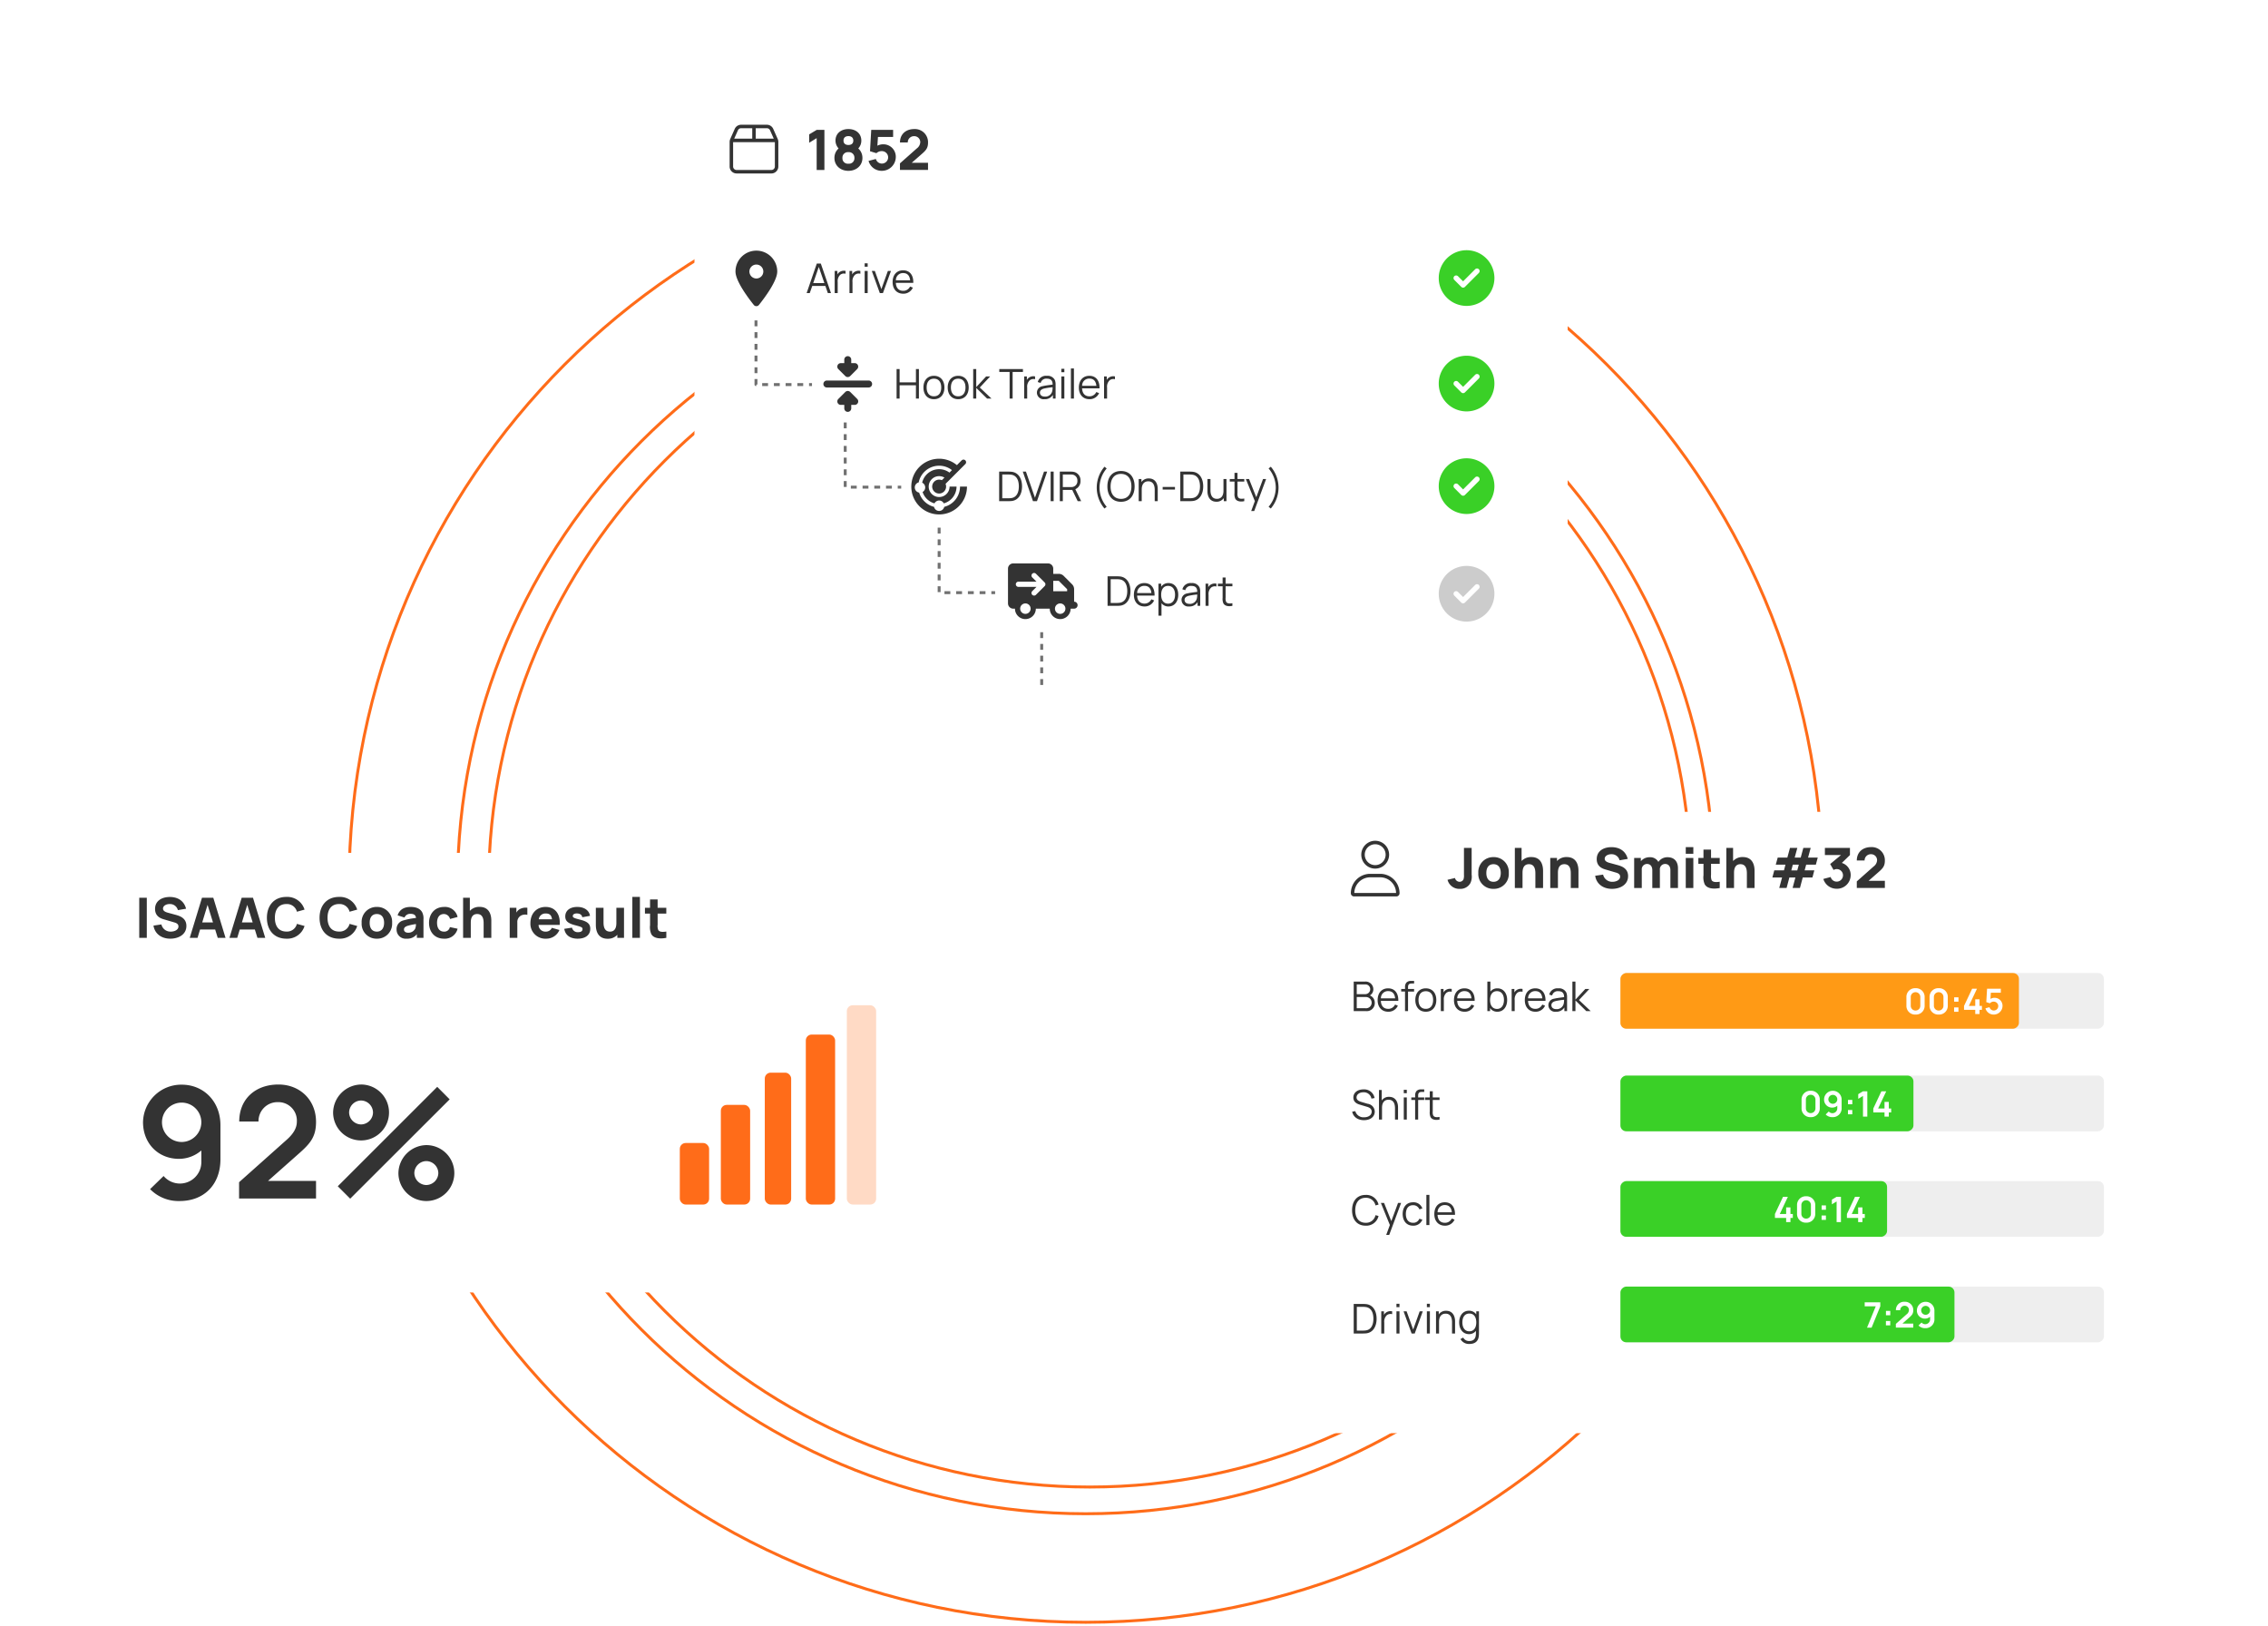 <?xml version="1.0" encoding="UTF-8"?>
<svg xmlns="http://www.w3.org/2000/svg" xmlns:xlink="http://www.w3.org/1999/xlink" width="774" height="554.86" viewBox="0 0 774 554.86">
  <defs>
    <clipPath id="a">
      <path d="M0,245.9H505.493V-259.6H0Z" transform="translate(0 259.596)" fill="none"></path>
    </clipPath>
    <filter id="b" x="207" y="0" width="358" height="269">
      <feOffset dx="5" dy="5"></feOffset>
      <feGaussianBlur stdDeviation="10" result="c"></feGaussianBlur>
      <feFlood flood-opacity="0.184"></feFlood>
      <feComposite operator="in" in2="c"></feComposite>
      <feComposite in="SourceGraphic"></feComposite>
    </filter>
    <filter id="d" x="416" y="247" width="358" height="272">
      <feOffset dx="5" dy="5"></feOffset>
      <feGaussianBlur stdDeviation="10" result="e"></feGaussianBlur>
      <feFlood flood-opacity="0.184"></feFlood>
      <feComposite operator="in" in2="e"></feComposite>
      <feComposite in="SourceGraphic"></feComposite>
    </filter>
    <filter id="f" x="0" y="261" width="358" height="210">
      <feOffset dx="5" dy="5"></feOffset>
      <feGaussianBlur stdDeviation="10" result="g"></feGaussianBlur>
      <feFlood flood-opacity="0.184"></feFlood>
      <feComposite operator="in" in2="g"></feComposite>
      <feComposite in="SourceGraphic"></feComposite>
    </filter>
  </defs>
  <g transform="translate(-269 -1189)">
    <g transform="translate(386.784 1238.367)">
      <g transform="translate(0 0)" clip-path="url(#a)">
        <g transform="translate(48.977 47.765)">
          <path d="M99.783,199.567c113.288,0,205.125-91.837,205.125-205.125S213.071-210.685,99.783-210.685-105.342-118.848-105.342-5.558-13.5,199.567,99.783,199.567Z" transform="translate(105.342 210.685)" fill="none" stroke="#ff6c19" stroke-width="1"></path>
        </g>
        <g transform="translate(38.36 38.362)">
          <path d="M104.288,208.575c118.4,0,214.386-95.983,214.386-214.386S222.689-220.2,104.288-220.2-110.1-124.212-110.1-5.811-14.113,208.575,104.288,208.575Z" transform="translate(110.098 220.195)" fill="none" stroke="#ff6c19" stroke-width="1"></path>
        </g>
        <g transform="translate(1.328 1.327)">
          <path d="M122.3,244.606c138.855,0,251.419-112.564,251.419-251.419S261.158-258.233,122.3-258.233-129.116-145.667-129.116-6.812-16.552,244.606,122.3,244.606Z" transform="translate(129.116 258.233)" fill="none" stroke="#ff6c19" stroke-width="1"></path>
        </g>
      </g>
    </g>
    <g transform="translate(501 1214)">
      <g transform="matrix(1, 0, 0, 1, -232, -25)" filter="url(#b)">
        <path d="M5,0H293a5,5,0,0,1,5,5V204a5,5,0,0,1-5,5H5a5,5,0,0,1-5-5V5A5,5,0,0,1,5,0Z" transform="translate(232 25)" fill="#fff"></path>
      </g>
      <path d="M12.706-14.25h-3.8v3.563h6.156l-1.269-2.857a1.183,1.183,0,0,0-1.084-.705ZM15.438-9.5H1.188v8.313A1.186,1.186,0,0,0,2.375,0H14.25a1.186,1.186,0,0,0,1.188-1.187ZM1.562-10.687H7.719V-14.25h-3.8a1.183,1.183,0,0,0-1.084.705L1.562-10.687Zm11.144-4.75a2.377,2.377,0,0,1,2.171,1.41l1.544,3.473a2.4,2.4,0,0,1,.2.965v8.4A2.377,2.377,0,0,1,14.25,1.188H2.375A2.377,2.377,0,0,1,0-1.187v-8.4a2.4,2.4,0,0,1,.2-.965l1.544-3.473a2.377,2.377,0,0,1,2.171-1.41Z" transform="translate(17 33)" fill="#333"></path>
      <path d="M3.705,0H6.346V-13.68H3.705L1.14-12.141v2.85l2.565-1.577ZM17.9-7.353a3.841,3.841,0,0,0,1.045-2.679c0-2.375-1.824-3.933-4.408-3.933s-4.408,1.558-4.408,3.933a3.921,3.921,0,0,0,1.064,2.679A4.3,4.3,0,0,0,9.766-4.1c0,2.546,1.995,4.389,4.769,4.389S19.323-1.558,19.323-4.1A4.3,4.3,0,0,0,17.9-7.353Zm-3.363-4.2c.988,0,1.672.494,1.672,1.52s-.684,1.5-1.672,1.5-1.672-.475-1.672-1.5S13.547-11.552,14.535-11.552Zm0,9.405A1.829,1.829,0,0,1,12.5-4.1,1.852,1.852,0,0,1,14.535-6.08,1.867,1.867,0,0,1,16.587-4.1,1.843,1.843,0,0,1,14.535-2.147Zm11.8-6.612a4.231,4.231,0,0,0-1.91.475l.19-2.983h5.177V-13.68H22.325L21.907-6.4l2.185.665a2.632,2.632,0,0,1,1.862-.7A2.141,2.141,0,0,1,28.1-4.313a2.141,2.141,0,0,1-2.147,2.128A2.138,2.138,0,0,1,23.9-3.762L21.413-3.1A4.612,4.612,0,0,0,25.859.285a4.756,4.756,0,0,0,4.845-4.6A4.23,4.23,0,0,0,26.334-8.759ZM39.2-5.13c1.634-1.425,2.508-2.166,2.508-4.2a4.48,4.48,0,0,0-4.674-4.636c-2.926,0-4.9,1.767-4.9,4.579h2.66a2.106,2.106,0,0,1,2.185-2.147,2.021,2.021,0,0,1,2.071,2.166,2.819,2.819,0,0,1-1.178,2.014L32.129-2.261V-.019h9.576V-2.451H36.138Z" transform="translate(43 33)" fill="#333"></path>
      <g transform="translate(19 60)">
        <path d="M9.5,2.375a9.5,9.5,0,0,0,8.227-4.75,9.5,9.5,0,0,0,0-9.5A9.5,9.5,0,0,0,9.5-16.625a9.5,9.5,0,0,0-8.227,4.75,9.5,9.5,0,0,0,0,9.5A9.5,9.5,0,0,0,9.5,2.375ZM13.693-8.869l-4.75,4.75a.887.887,0,0,1-1.258,0L5.31-6.494a.887.887,0,0,1,0-1.258.89.89,0,0,1,1.258,0L8.313-6.008l4.119-4.123a.887.887,0,0,1,1.258,0,.89.89,0,0,1,0,1.258Z" transform="translate(240 17)" fill="#3ad027"></path>
        <path d="M8,1.9C9.908-.482,14.25-6.257,14.25-9.5a7.127,7.127,0,0,0-7.125-7.125A7.127,7.127,0,0,0,0-9.5C0-6.257,4.342-.482,6.246,1.9A1.121,1.121,0,0,0,8,1.9ZM7.125-11.875a2.375,2.375,0,0,1,2.057,1.188,2.375,2.375,0,0,1,0,2.375A2.375,2.375,0,0,1,7.125-7.125,2.375,2.375,0,0,1,5.068-8.312a2.375,2.375,0,0,1,0-2.375A2.375,2.375,0,0,1,7.125-11.875Z" transform="translate(0 17.145)" fill="#333"></path>
        <path d="M7.518,0H8.589L5.117-10.08H3.752L.28,0H1.351L2.2-2.443H6.671ZM2.527-3.409l1.9-5.516L6.335-3.409Zm8.834-3.654a2.351,2.351,0,0,0-.588.7v-1.2H9.849V0h1.029V-3.773a2.98,2.98,0,0,1,.882-2.478,2.069,2.069,0,0,1,1.806-.343V-7.56A2.614,2.614,0,0,0,11.361-7.063Zm5.047,0a2.351,2.351,0,0,0-.588.7v-1.2H14.9V0h1.029V-3.773a2.98,2.98,0,0,1,.882-2.478,2.069,2.069,0,0,1,1.806-.343V-7.56A2.614,2.614,0,0,0,16.408-7.063ZM20.083-9h1.029V-10.15H20.083Zm0,9h1.029V-7.56H20.083Zm5.173,0H26.32l2.744-7.56H28.007L25.788-1.344,23.555-7.56H22.512Zm5.467-3.493H36.68C36.757-6.16,35.441-7.77,33.2-7.77c-2.184,0-3.577,1.547-3.577,4.025,0,2.394,1.414,3.955,3.619,3.955a3.489,3.489,0,0,0,3.29-2.072l-.959-.371A2.509,2.509,0,0,1,33.2-.777C31.7-.777,30.807-1.764,30.723-3.493Zm2.506-3.332c1.407,0,2.212.84,2.373,2.471H30.744A2.387,2.387,0,0,1,33.229-6.825Z" transform="translate(24 15)" fill="#333"></path>
      </g>
      <g transform="translate(26 84.333)">
        <path d="M9.5,2.375a9.5,9.5,0,0,0,8.227-4.75,9.5,9.5,0,0,0,0-9.5A9.5,9.5,0,0,0,9.5-16.625a9.5,9.5,0,0,0-8.227,4.75,9.5,9.5,0,0,0,0,9.5A9.5,9.5,0,0,0,9.5,2.375ZM13.693-8.869l-4.75,4.75a.887.887,0,0,1-1.258,0L5.31-6.494a.887.887,0,0,1,0-1.258.89.89,0,0,1,1.258,0L8.313-6.008l4.119-4.123a.887.887,0,0,1,1.258,0,.89.89,0,0,1,0,1.258Z" transform="translate(233 28.668)" fill="#3ad027"></path>
        <g transform="translate(23 11.673)">
          <path d="M9.5-15.437a1.186,1.186,0,0,0-1.187-1.187,1.186,1.186,0,0,0-1.187,1.188v1.188H5.938a1.192,1.192,0,0,0-1.1.735,1.189,1.189,0,0,0,.256,1.3L7.47-9.845a1.189,1.189,0,0,0,1.681,0l2.375-2.375a1.182,1.182,0,0,0,.256-1.3,1.188,1.188,0,0,0-1.1-.735H9.5ZM7.474-4.4,5.1-2.026a1.182,1.182,0,0,0-.256,1.3A1.188,1.188,0,0,0,5.941,0H7.129V1.191a1.187,1.187,0,1,0,2.375,0V0h1.188a1.192,1.192,0,0,0,1.1-.735,1.189,1.189,0,0,0-.256-1.3L9.159-4.4a1.189,1.189,0,0,0-1.681,0ZM1.188-8.312A1.186,1.186,0,0,0,0-7.125,1.186,1.186,0,0,0,1.188-5.937h14.25a1.186,1.186,0,0,0,1.188-1.187,1.186,1.186,0,0,0-1.187-1.187Z" transform="translate(0 17.145)" fill="#333"></path>
          <path d="M.98,0H2.009V-4.55H7.581V0H8.6V-10.08H7.581v4.543H2.009V-10.08H.98ZM13.72.21c2.24,0,3.584-1.617,3.584-4,0-2.338-1.316-3.983-3.584-3.983-2.212,0-3.577,1.6-3.577,3.983C10.143-1.442,11.466.21,13.72.21Zm0-.987c-1.638,0-2.485-1.19-2.485-3.01,0-1.764.791-3,2.485-3,1.666,0,2.492,1.176,2.492,3C16.212-2,15.4-.777,13.72-.777ZM22,.21c2.24,0,3.584-1.617,3.584-4,0-2.338-1.316-3.983-3.584-3.983-2.212,0-3.577,1.6-3.577,3.983C18.424-1.442,19.747.21,22,.21Zm0-.987c-1.638,0-2.485-1.19-2.485-3.01,0-1.764.791-3,2.485-3,1.666,0,2.492,1.176,2.492,3C24.493-2,23.681-.777,22-.777ZM27.118,0h1.043V-3.64L31.871,0h1.5l-4-3.78,3.542-3.78H31.535L28.161-3.92v-6.16H27.125ZM39.55,0h1.029V-9.093H44.1v-.987H36.029v.987H39.55Zm6.482-7.063a2.351,2.351,0,0,0-.588.7v-1.2H44.52V0h1.029V-3.773a2.98,2.98,0,0,1,.882-2.478,2.069,2.069,0,0,1,1.806-.343V-7.56A2.614,2.614,0,0,0,46.032-7.063Zm8.988.8A2.752,2.752,0,0,0,52.234-7.77a2.858,2.858,0,0,0-3.08,2.135l1,.294A1.93,1.93,0,0,1,52.22-6.8c1.435,0,2,.658,2.016,2.023-1.008.14-2.422.3-3.444.546a2.216,2.216,0,0,0-1.925,2.2A2.282,2.282,0,0,0,51.45.21a3.177,3.177,0,0,0,2.877-1.463V0h.917V-4.7A4.236,4.236,0,0,0,55.02-6.258ZM51.569-.679c-1.218,0-1.673-.693-1.673-1.351,0-.819.665-1.183,1.309-1.372a22.947,22.947,0,0,1,3.017-.469,5.984,5.984,0,0,1-.1,1.2A2.4,2.4,0,0,1,51.569-.679ZM57.2-9h1.029V-10.15H57.2Zm0,9h1.029V-7.56H57.2Zm3.269,0H61.5V-10.29H60.473Zm3.808-3.493h5.957C70.315-6.16,69-7.77,66.759-7.77c-2.184,0-3.577,1.547-3.577,4.025C63.182-1.351,64.6.21,66.8.21a3.489,3.489,0,0,0,3.29-2.072l-.959-.371A2.509,2.509,0,0,1,66.759-.777C65.254-.777,64.365-1.764,64.281-3.493Zm2.506-3.332c1.407,0,2.212.84,2.373,2.471H64.3A2.387,2.387,0,0,1,66.787-6.825Zm6.51-.238a2.351,2.351,0,0,0-.588.7v-1.2h-.924V0h1.029V-3.773A2.98,2.98,0,0,1,73.7-6.251,2.069,2.069,0,0,1,75.5-6.594V-7.56A2.614,2.614,0,0,0,73.3-7.063Z" transform="translate(24 14.994)" fill="#333"></path>
        </g>
        <path d="M743,530.38h-1v-1h1Zm-3,0h-2v-1h2Zm-4,0h-2v-1h2Zm-4,0h-2v-1h2Zm-4,0h-2v-1h2Zm-4,0h-.114a.5.5,0,0,1-.5-.5v-1.886h1v1.886h-.386Zm.386-4.386h-1v-2h1Zm0-4h-1v-2h1Zm0-4h-1v-2h1Zm0-4h-1v-2h1Zm0-4h-1v-2h1Z" transform="translate(-723.893 -507.995)" fill="#707070"></path>
      </g>
      <g transform="translate(56.445 119.145)">
        <path d="M9.5,2.375a9.5,9.5,0,0,0,8.227-4.75,9.5,9.5,0,0,0,0-9.5A9.5,9.5,0,0,0,9.5-16.625a9.5,9.5,0,0,0-8.227,4.75,9.5,9.5,0,0,0,0,9.5A9.5,9.5,0,0,0,9.5,2.375ZM13.693-8.869l-4.75,4.75a.887.887,0,0,1-1.258,0L5.31-6.494a.887.887,0,0,1,0-1.258.89.89,0,0,1,1.258,0L8.313-6.008l4.119-4.123a.887.887,0,0,1,1.258,0,.89.89,0,0,1,0,1.258Z" transform="translate(202.555 28.855)" fill="#3ad027"></path>
        <g transform="translate(22.555 11.861)">
          <path d="M11.311-10.194A3.568,3.568,0,0,0,9.5-10.687,3.563,3.563,0,0,0,5.937-7.125,3.563,3.563,0,0,0,9.5-3.562a3.563,3.563,0,0,0,3.563-3.562h2.375A5.94,5.94,0,0,1,11.088-1.4,1.787,1.787,0,0,0,9.5-2.375,1.787,1.787,0,0,0,7.912-1.4a5.956,5.956,0,0,1-4.06-3.882,1.781,1.781,0,0,0,.894-1.547A1.785,1.785,0,0,0,3.707-8.454,5.946,5.946,0,0,1,9.5-13.062,5.916,5.916,0,0,1,13.022-11.9l.846-.846A7.061,7.061,0,0,0,9.5-14.25a7.123,7.123,0,0,0-6.98,5.7A1.776,1.776,0,0,0,1.188-6.828,1.783,1.783,0,0,0,2.676-5.069,7.143,7.143,0,0,0,7.76-.212a1.783,1.783,0,0,0,1.74,1.4,1.783,1.783,0,0,0,1.74-1.4,7.123,7.123,0,0,0,5.385-6.91H19a9.5,9.5,0,0,1-9.5,9.5A9.5,9.5,0,0,1,0-7.125a9.5,9.5,0,0,1,9.5-9.5,9.474,9.474,0,0,1,6.06,2.182l1.622-1.625a.887.887,0,0,1,1.258,0,.89.89,0,0,1,0,1.258L11.686-8.056a2.342,2.342,0,0,1,.189.928A2.377,2.377,0,0,1,9.5-4.754,2.377,2.377,0,0,1,7.125-7.129,2.377,2.377,0,0,1,9.5-9.5a2.342,2.342,0,0,1,.928.189l.883-.883Z" transform="translate(0 17.145)" fill="#333"></path>
          <path d="M.98,0H4.039a11.006,11.006,0,0,0,1.3-.063C7.63-.378,8.792-2.457,8.792-5.04S7.63-9.7,5.334-10.017a11.006,11.006,0,0,0-1.3-.063H.98ZM2.044-.987V-9.093h2a7.218,7.218,0,0,1,1.19.084C6.979-8.7,7.7-7.077,7.7-5.04c0,2.009-.707,3.661-2.471,3.969a7.108,7.108,0,0,1-1.19.084ZM12.523,0h1.365L17.36-10.08H16.289L13.2-1.169,10.122-10.08H9.051ZM18.55,0h1.029V-10.08H18.55ZM28.966,0,26.978-4.081a2.921,2.921,0,0,0,1.757-2.87,2.89,2.89,0,0,0-2.457-3.073,4.467,4.467,0,0,0-.707-.056H21.679V0h1.029V-3.829h3.22L27.783,0ZM22.708-4.809V-9.093h2.835a3.423,3.423,0,0,1,.623.056,2,2,0,0,1,1.512,2.086,1.982,1.982,0,0,1-1.512,2.079,2.935,2.935,0,0,1-.623.063ZM36.925,2.513l.756-.6a10.117,10.117,0,0,1-2.45-6.531,10.11,10.11,0,0,1,2.45-6.545l-.756-.588A11.018,11.018,0,0,0,34.286-4.62,11.018,11.018,0,0,0,36.925,2.513ZM42.56.21c3.017,0,4.648-2.149,4.648-5.25s-1.631-5.25-4.648-5.25-4.641,2.149-4.641,5.25S39.55.21,42.56.21Zm0-.987C40.194-.791,38.99-2.52,39.011-5.04S40.194-9.31,42.56-9.3,46.116-7.56,46.116-5.04,44.926-.77,42.56-.777Zm9.513-6.972A2.936,2.936,0,0,0,49.532-6.51V-7.56H48.6V0h1.036V-4.032c0-1.708.784-2.737,2.24-2.737,1.582,0,2.191,1.246,2.191,2.912V0H55.1V-4.158C55.1-5.859,54.341-7.749,52.073-7.749Zm4.711,3.78h4.2v-.882h-4.2ZM62.8,0h3.059a11.006,11.006,0,0,0,1.3-.063c2.3-.315,3.458-2.394,3.458-4.977S69.454-9.7,67.158-10.017a11.006,11.006,0,0,0-1.3-.063H62.8Zm1.064-.987V-9.093h1.995a7.218,7.218,0,0,1,1.19.084c1.75.308,2.471,1.932,2.471,3.969,0,2.009-.707,3.661-2.471,3.969a7.108,7.108,0,0,1-1.19.084ZM77.532-7.56v4.032c0,1.708-.784,2.737-2.24,2.737C73.71-.791,73.1-2.037,73.1-3.7V-7.56H72.065V-3.4c0,1.7.763,3.591,3.031,3.591A2.936,2.936,0,0,0,77.637-1.05V0h.924V-7.56Zm4.788.882h2.317V-7.56H82.32v-2.1H81.3v2.1H79.681v.882H81.3v3.941A3.9,3.9,0,0,0,81.536-.9c.5,1.008,1.82,1.169,3.1.9V-.9c-1.085.175-1.827.112-2.163-.518a2.847,2.847,0,0,1-.154-1.358Zm8.715-.882-2.3,6.216L86.261-7.56H85.169L88.242-.014,87,3.36h1.029l4.06-10.92ZM93.688,2.513A11.018,11.018,0,0,0,96.327-4.62a11.018,11.018,0,0,0-2.639-7.133l-.756.588a10.11,10.11,0,0,1,2.45,6.545,10.117,10.117,0,0,1-2.45,6.531Z" transform="translate(29 14.994)" fill="#333"></path>
        </g>
        <path d="M743,530.568H741.82v-1H743Zm-3.184,0h-2v-1h2Zm-4,0h-2v-1h2Zm-4,0h-2v-1h2Zm-4,0h-2v-1h2Zm-3.426-.574h-1v-2h1Zm0-4h-1v-2h1Zm0-4h-1v-2h1Zm0-4h-1v-2h1Zm0-4h-1v-2h1Zm0-4h-1v-2h1Z" transform="translate(-723.893 -507.995)" fill="#707070"></path>
      </g>
      <g transform="translate(88.5 155.035)">
        <path d="M9.5,2.375a9.5,9.5,0,0,0,8.227-4.75,9.5,9.5,0,0,0,0-9.5A9.5,9.5,0,0,0,9.5-16.625a9.5,9.5,0,0,0-8.227,4.75,9.5,9.5,0,0,0,0,9.5A9.5,9.5,0,0,0,9.5,2.375ZM13.693-8.869l-4.75,4.75a.887.887,0,0,1-1.258,0L5.31-6.494a.887.887,0,0,1,0-1.258.89.89,0,0,1,1.258,0L8.313-6.008l4.119-4.123a.887.887,0,0,1,1.258,0,.89.89,0,0,1,0,1.258Z" transform="translate(170.5 29.684)" fill="#ccc"></path>
        <g transform="translate(23.5 11.684)">
          <path d="M0-14.844a1.782,1.782,0,0,1,1.781-1.781H13.656a1.782,1.782,0,0,1,1.781,1.781v1.781h1.881A2.376,2.376,0,0,1,19-12.369L21.869-9.5a2.376,2.376,0,0,1,.694,1.681v4.256A1.186,1.186,0,0,1,23.75-2.375a1.186,1.186,0,0,1-1.187,1.188H21.375a3.563,3.563,0,0,1-3.562,3.563A3.563,3.563,0,0,1,14.25-1.187H9.5A3.563,3.563,0,0,1,5.938,2.375,3.563,3.563,0,0,1,2.375-1.187H1.781A1.782,1.782,0,0,1,0-2.969ZM15.438-7.125h4.75v-.694l-2.869-2.869H15.438ZM5.938.594A1.781,1.781,0,0,0,7.48-.3a1.781,1.781,0,0,0,0-1.781,1.781,1.781,0,0,0-1.543-.891,1.781,1.781,0,0,0-1.543.891,1.781,1.781,0,0,0,0,1.781A1.781,1.781,0,0,0,5.938.594ZM19.594-1.187A1.781,1.781,0,0,0,18.7-2.73a1.781,1.781,0,0,0-1.781,0,1.781,1.781,0,0,0-.891,1.543A1.781,1.781,0,0,0,16.922.355a1.781,1.781,0,0,0,1.781,0A1.781,1.781,0,0,0,19.594-1.187ZM9.537-13.1a.887.887,0,0,0-1.258,0,.89.89,0,0,0,0,1.258l1.447,1.447H3.563a.888.888,0,0,0-.891.891.888.888,0,0,0,.891.891H9.726L8.279-7.166a.887.887,0,0,0,0,1.258.89.89,0,0,0,1.258,0l2.969-2.969a.887.887,0,0,0,0-1.258Z" transform="translate(0 17.145)" fill="#333"></path>
          <path d="M.98,0H4.039a11.006,11.006,0,0,0,1.3-.063C7.63-.378,8.792-2.457,8.792-5.04S7.63-9.7,5.334-10.017a11.006,11.006,0,0,0-1.3-.063H.98ZM2.044-.987V-9.093h2a7.218,7.218,0,0,1,1.19.084C6.979-8.7,7.7-7.077,7.7-5.04c0,2.009-.707,3.661-2.471,3.969a7.108,7.108,0,0,1-1.19.084ZM11.06-3.493h5.957c.077-2.667-1.239-4.277-3.479-4.277-2.184,0-3.577,1.547-3.577,4.025C9.961-1.351,11.375.21,13.58.21a3.489,3.489,0,0,0,3.29-2.072l-.959-.371A2.509,2.509,0,0,1,13.538-.777C12.033-.777,11.144-1.764,11.06-3.493Zm2.506-3.332c1.407,0,2.212.84,2.373,2.471H11.081A2.387,2.387,0,0,1,13.566-6.825Zm8.225-.945a2.941,2.941,0,0,0-2.52,1.253V-7.56h-.924V3.36h1.036V-.9A2.9,2.9,0,0,0,21.749.21c2.121,0,3.353-1.729,3.353-4S23.863-7.77,21.791-7.77ZM21.644-.749c-1.61,0-2.373-1.288-2.373-3.038,0-1.778.777-3.024,2.352-3.024,1.624,0,2.387,1.316,2.387,3.024S23.219-.749,21.644-.749ZM32.375-6.258A2.752,2.752,0,0,0,29.589-7.77a2.858,2.858,0,0,0-3.08,2.135l1,.294A1.93,1.93,0,0,1,29.575-6.8c1.435,0,2,.658,2.016,2.023-1.008.14-2.422.3-3.444.546a2.216,2.216,0,0,0-1.925,2.2A2.282,2.282,0,0,0,28.805.21a3.177,3.177,0,0,0,2.877-1.463V0H32.6V-4.7A4.236,4.236,0,0,0,32.375-6.258ZM28.924-.679c-1.218,0-1.673-.693-1.673-1.351,0-.819.665-1.183,1.309-1.372a22.947,22.947,0,0,1,3.017-.469,5.984,5.984,0,0,1-.1,1.2A2.4,2.4,0,0,1,28.924-.679Zm7.007-6.384a2.351,2.351,0,0,0-.588.7v-1.2h-.924V0h1.029V-3.773a2.98,2.98,0,0,1,.882-2.478,2.069,2.069,0,0,1,1.806-.343V-7.56A2.614,2.614,0,0,0,35.931-7.063Zm5.334.385h2.317V-7.56H41.265v-2.1H40.243v2.1H38.626v.882h1.617v3.941A3.9,3.9,0,0,0,40.481-.9c.5,1.008,1.82,1.169,3.1.9V-.9c-1.085.175-1.827.112-2.163-.518a2.847,2.847,0,0,1-.154-1.358Z" transform="translate(33 15)" fill="#333"></path>
        </g>
        <path d="M743,530.678H741.71v-1H743Zm-3.293,0h-2v-1h2Zm-4,0h-2v-1h2Zm-4,0h-2v-1h2Zm-4,0h-2v-1h2Zm-3.317-.683h-1v-2h1Zm0-4h-1v-2h1Zm0-4h-1v-2h1Zm0-4h-1v-2h1Zm0-4h-1v-2h1Zm0-4h-1v-2h1Z" transform="translate(-723.893 -507.995)" fill="#707070"></path>
      </g>
      <path d="M724.393,525.995h-1v-2h1Zm0-4h-1v-2h1Zm0-4h-1v-2h1Zm0-4h-1v-2h1Zm0-4h-1v-2h1Z" transform="translate(-600.393 -317.281)" fill="#707070"></path>
    </g>
    <g transform="translate(710 1461)">
      <g transform="matrix(1, 0, 0, 1, -441, -272)" filter="url(#d)">
        <path d="M5,0H293a5,5,0,0,1,5,5V207a5,5,0,0,1-5,5H5a5,5,0,0,1-5-5V5A5,5,0,0,1,5,0Z" transform="translate(441 272)" fill="#fff"></path>
      </g>
      <path d="M4.2.285A3.869,3.869,0,0,0,7.771-1.634,5.059,5.059,0,0,0,8.227-4.56v-9.12H5.605v9.12a4.591,4.591,0,0,1-.152,1.6,1.492,1.492,0,0,1-1.368.836A1.64,1.64,0,0,1,2.546-3.42L0-2.812A4.127,4.127,0,0,0,4.2.285Zm11.495,0A5.075,5.075,0,0,0,20.9-5.13a5.074,5.074,0,0,0-5.206-5.415A5.07,5.07,0,0,0,10.507-5.13,5.06,5.06,0,0,0,15.694.285Zm0-2.413c-1.615,0-2.451-1.159-2.451-3,0-1.786.76-3,2.451-3,1.634,0,2.47,1.178,2.47,3C18.164-3.363,17.347-2.128,15.694-2.128Zm12.9-8.436A4.3,4.3,0,0,0,25.27-9.206V-13.68h-2.3V0h2.622V-5.206c0-2.546,1.292-2.926,2.185-2.926,2.2,0,2.2,2.356,2.2,3.287V0H32.6V-5.757C32.6-6.612,32.6-10.564,28.6-10.564Zm12.084,0a4.3,4.3,0,0,0-3.325,1.359V-10.26h-2.3V0h2.622V-5.206c0-2.546,1.292-2.926,2.185-2.926,2.2,0,2.2,2.356,2.2,3.287V0h2.622V-5.757C44.688-6.612,44.688-10.564,40.679-10.564ZM56.126.285c2.793,0,5.491-1.406,5.491-4.351,0-2.755-2.375-3.439-3.781-3.819l-2.375-.646c-.874-.228-1.824-.57-1.824-1.463,0-.969,1.14-1.577,2.356-1.539A2.742,2.742,0,0,1,58.71-9.462L61.5-9.937c-.665-2.565-2.641-3.971-5.472-4.009-2.812-.019-5.111,1.33-5.111,4.085,0,2.6,2.033,3.268,3.1,3.572L57.57-5.244c1.064.323,1.33.817,1.33,1.368,0,1.14-1.33,1.748-2.6,1.748a3.161,3.161,0,0,1-3.211-2.451l-2.7.4C50.806-1.406,53.086.285,56.126.285ZM75.088-10.507a3.72,3.72,0,0,0-3.135,1.6,3.183,3.183,0,0,0-2.983-1.6,3.819,3.819,0,0,0-3,1.368V-10.26h-2.28V0h2.6V-6.213a1.8,1.8,0,0,1,1.786-2c1.121,0,1.805.8,1.805,2.147V0h2.584V-6.213a1.8,1.8,0,0,1,1.786-2c1.121,0,1.805.8,1.805,2.147V0h2.584V-6.745C78.641-8.987,77.425-10.507,75.088-10.507ZM81.3-11.685h2.584v-2.28H81.3ZM81.3,0h2.584V-10.26H81.3Zm8.626-8.265h2.964V-10.26H89.927v-2.85H87.343v2.85H85.6v1.995h1.748v3.914a5.941,5.941,0,0,0,.418,3.078C88.6.228,90.763.4,92.891,0V-2.147c-1.216.171-2.3.209-2.755-.513A3.882,3.882,0,0,1,89.927-4.5Zm10.849-2.3a4.3,4.3,0,0,0-3.325,1.359V-13.68h-2.3V0h2.622V-5.206c0-2.546,1.292-2.926,2.185-2.926,2.2,0,2.2,2.356,2.2,3.287V0h2.622V-5.757C104.785-6.612,104.785-10.564,100.776-10.564ZM113.2-.019h2.508l.95-3.572h2.052l-.95,3.572h2.508l.95-3.572h3.306l.646-2.432h-3.306L122.4-7.98H125.7l.646-2.413h-3.306l.893-3.287h-2.508l-.893,3.287h-2.052l.893-3.287h-2.508l-.893,3.287h-3.287l-.665,2.413h3.306l-.513,1.957h-3.306l-.646,2.432h3.306Zm4.123-6,.513-1.957h2.052l-.532,1.957ZM134.558-8.56l2.774-2.689V-13.68h-8.55v2.432h5.491l-3.686,3.059,1.159,2.033a2.1,2.1,0,0,1,1.064-.3,2.109,2.109,0,0,1,2.147,2.147,2.141,2.141,0,0,1-2.147,2.128,2.1,2.1,0,0,1-2.052-1.577L128.25-3.1A4.725,4.725,0,0,0,132.81.247a4.657,4.657,0,0,0,4.769-4.56A4.255,4.255,0,0,0,134.558-8.56Zm12.179,3.43c1.634-1.425,2.508-2.166,2.508-4.2a4.48,4.48,0,0,0-4.674-4.636c-2.926,0-4.9,1.767-4.9,4.579h2.66a2.106,2.106,0,0,1,2.185-2.147,2.021,2.021,0,0,1,2.071,2.166,2.819,2.819,0,0,1-1.178,2.014l-5.738,5.092V-.019h9.576V-2.451h-5.567Z" transform="translate(53 31)" fill="#333"></path>
      <path d="M6.5-5.348A2.426,2.426,0,0,0,7.679-7.483a2.629,2.629,0,0,0-2.807-2.6H.98V0H5.194A2.72,2.72,0,0,0,8.169-2.828,2.64,2.64,0,0,0,6.5-5.348ZM2.016-9.107H4.865A1.617,1.617,0,0,1,6.615-7.5a1.7,1.7,0,0,1-1.75,1.715H2.016ZM4.942-.987H2.016V-4.809H5.131A1.95,1.95,0,0,1,7.105-2.814,1.912,1.912,0,0,1,4.942-.987Zm5.3-2.506H16.2c.077-2.667-1.239-4.277-3.479-4.277-2.184,0-3.577,1.547-3.577,4.025C9.142-1.351,10.556.21,12.761.21a3.489,3.489,0,0,0,3.29-2.072l-.959-.371A2.509,2.509,0,0,1,12.719-.777C11.214-.777,10.325-1.764,10.241-3.493Zm2.506-3.332c1.407,0,2.212.84,2.373,2.471H10.262A2.387,2.387,0,0,1,12.747-6.825Zm7.945-2.6h.9v-.868h-.966a2.089,2.089,0,0,0-1.659.553,2.26,2.26,0,0,0-.469,1.617v.56H17.185v.882h1.309V0h1.029V-6.678h2.065V-7.56H19.523v-.672C19.523-9.051,19.908-9.422,20.692-9.422ZM25.585.21c2.24,0,3.584-1.617,3.584-4,0-2.338-1.316-3.983-3.584-3.983-2.212,0-3.577,1.6-3.577,3.983C22.008-1.442,23.331.21,25.585.21Zm0-.987c-1.638,0-2.485-1.19-2.485-3.01,0-1.764.791-3,2.485-3,1.666,0,2.492,1.176,2.492,3C28.077-2,27.265-.777,25.585-.777Zm6.636-6.286a2.351,2.351,0,0,0-.588.7v-1.2h-.924V0h1.029V-3.773a2.98,2.98,0,0,1,.882-2.478,2.069,2.069,0,0,1,1.806-.343V-7.56A2.614,2.614,0,0,0,32.221-7.063ZM36.3-3.493h5.957c.077-2.667-1.239-4.277-3.479-4.277-2.184,0-3.577,1.547-3.577,4.025C35.2-1.351,36.61.21,38.815.21a3.489,3.489,0,0,0,3.29-2.072l-.959-.371A2.509,2.509,0,0,1,38.773-.777C37.268-.777,36.379-1.764,36.3-3.493ZM38.8-6.825c1.407,0,2.212.84,2.373,2.471H36.316A2.387,2.387,0,0,1,38.8-6.825ZM50.036-7.77a2.962,2.962,0,0,0-2.408,1.1V-10.08H46.592V0h.924V-1.057A2.893,2.893,0,0,0,49.994.21c2.121,0,3.353-1.729,3.353-4S52.108-7.77,50.036-7.77ZM49.889-.749c-1.61,0-2.373-1.288-2.373-3.038,0-1.778.777-3.024,2.352-3.024,1.624,0,2.387,1.316,2.387,3.024S51.464-.749,49.889-.749ZM56.4-7.063a2.351,2.351,0,0,0-.588.7v-1.2h-.924V0h1.029V-3.773A2.98,2.98,0,0,1,56.8-6.251,2.069,2.069,0,0,1,58.6-6.594V-7.56A2.614,2.614,0,0,0,56.4-7.063Zm4.074,3.57H66.43c.077-2.667-1.239-4.277-3.479-4.277-2.184,0-3.577,1.547-3.577,4.025,0,2.394,1.414,3.955,3.619,3.955a3.489,3.489,0,0,0,3.29-2.072l-.959-.371A2.509,2.509,0,0,1,62.951-.777C61.446-.777,60.557-1.764,60.473-3.493Zm2.506-3.332c1.407,0,2.212.84,2.373,2.471H60.494A2.387,2.387,0,0,1,62.979-6.825Zm10.591.567A2.752,2.752,0,0,0,70.784-7.77,2.858,2.858,0,0,0,67.7-5.635l1,.294A1.93,1.93,0,0,1,70.77-6.8c1.435,0,2,.658,2.016,2.023-1.008.14-2.422.3-3.444.546a2.216,2.216,0,0,0-1.925,2.2A2.282,2.282,0,0,0,70,.21a3.177,3.177,0,0,0,2.877-1.463V0h.917V-4.7A4.236,4.236,0,0,0,73.57-6.258ZM70.119-.679c-1.218,0-1.673-.693-1.673-1.351,0-.819.665-1.183,1.309-1.372a22.947,22.947,0,0,1,3.017-.469,5.984,5.984,0,0,1-.1,1.2A2.4,2.4,0,0,1,70.119-.679ZM75.607,0H76.65V-3.64L80.36,0h1.5l-4-3.78L81.4-7.56H80.024L76.65-3.92v-6.16H75.614Z" transform="translate(20 73)" fill="#333"></path>
      <path d="M4.48.21C6.587.21,8.162-.875,8.162-2.751A2.769,2.769,0,0,0,5.712-5.39L3.738-5.971C2.954-6.2,1.946-6.538,1.946-7.56c0-1,1-1.75,2.352-1.743a2.618,2.618,0,0,1,2.73,2.156l1.078-.2a3.586,3.586,0,0,0-3.8-2.94C2.317-10.29.861-9.219.861-7.518c0,1.351.917,2.051,2.149,2.415l2.555.763c.7.21,1.547.6,1.547,1.631,0,1.19-1.1,1.932-2.59,1.932a2.886,2.886,0,0,1-3-2.093L.469-2.7C.812-.9,2.373.21,4.48.21Zm8.6-7.959A2.936,2.936,0,0,0,10.535-6.51v-3.57H9.6V0H10.64V-4.032c0-1.708.784-2.737,2.24-2.737,1.582,0,2.191,1.246,2.191,2.912V0h1.036V-4.158C16.107-5.859,15.344-7.749,13.076-7.749ZM18.067-9H19.1V-10.15H18.067Zm0,9H19.1V-7.56H18.067Zm6.076-9.422h.9v-.868h-.966a2.089,2.089,0,0,0-1.659.553,2.26,2.26,0,0,0-.469,1.617v.56H20.636v.882h1.309V0h1.029V-6.678h2.065V-7.56H22.974v-.672C22.974-9.051,23.359-9.422,24.143-9.422Zm3.815,2.744h2.317V-7.56H27.958v-2.1H26.936v2.1H25.319v.882h1.617v3.941A3.9,3.9,0,0,0,27.174-.9c.5,1.008,1.82,1.169,3.1.9V-.9c-1.085.175-1.827.112-2.163-.518a2.847,2.847,0,0,1-.154-1.358Z" transform="translate(20 110.001)" fill="#333"></path>
      <path d="M5.061.21A4.262,4.262,0,0,0,9.457-3.1l-1.05-.273a3.24,3.24,0,0,1-3.346,2.6C2.7-.777,1.491-2.52,1.505-5.04S2.7-9.3,5.061-9.3a3.24,3.24,0,0,1,3.346,2.6l1.05-.273a4.262,4.262,0,0,0-4.4-3.311C2.051-10.29.42-8.141.42-5.04S2.051.21,5.061.21ZM16.114-7.56l-2.3,6.216L11.34-7.56H10.248L13.321-.014,12.075,3.36H13.1l4.06-10.92ZM21.238.21a3.227,3.227,0,0,0,3.171-2.065l-1.036-.308A2.147,2.147,0,0,1,21.238-.777c-1.624,0-2.443-1.19-2.464-3,.021-1.764.791-3,2.464-3A2.241,2.241,0,0,1,23.4-5.355l1.008-.322A3.151,3.151,0,0,0,21.245-7.77c-2.261,0-3.535,1.61-3.563,3.99C17.71-1.449,18.949.21,21.238.21ZM25.781,0H26.81V-10.29H25.781Zm3.808-3.493h5.957c.077-2.667-1.239-4.277-3.479-4.277-2.184,0-3.577,1.547-3.577,4.025C28.49-1.351,29.9.21,32.109.21A3.489,3.489,0,0,0,35.4-1.862l-.959-.371A2.509,2.509,0,0,1,32.067-.777C30.562-.777,29.673-1.764,29.589-3.493ZM32.1-6.825c1.407,0,2.212.84,2.373,2.471H29.61A2.387,2.387,0,0,1,32.1-6.825Z" transform="translate(20 145.999)" fill="#333"></path>
      <path d="M.98,0H4.039a11.006,11.006,0,0,0,1.3-.063C7.63-.378,8.792-2.457,8.792-5.04S7.63-9.7,5.334-10.017a11.006,11.006,0,0,0-1.3-.063H.98ZM2.044-.987V-9.093h2a7.218,7.218,0,0,1,1.19.084C6.979-8.7,7.7-7.077,7.7-5.04c0,2.009-.707,3.661-2.471,3.969a7.108,7.108,0,0,1-1.19.084Zm9.849-6.076a2.351,2.351,0,0,0-.588.7v-1.2h-.924V0H11.41V-3.773a2.98,2.98,0,0,1,.882-2.478A2.069,2.069,0,0,1,14.1-6.594V-7.56A2.614,2.614,0,0,0,11.893-7.063ZM15.568-9H16.6V-10.15H15.568Zm0,9H16.6V-7.56H15.568Zm5.173,0h1.064l2.744-7.56H23.492L21.273-1.344,19.04-7.56H18Zm5.208-9h1.029V-10.15H25.949Zm0,9h1.029V-7.56H25.949Zm6.594-7.749A2.936,2.936,0,0,0,30-6.51V-7.56h-.931V0h1.036V-4.032c0-1.708.784-2.737,2.24-2.737,1.582,0,2.191,1.246,2.191,2.912V0h1.036V-4.158C35.574-5.859,34.811-7.749,32.543-7.749Zm10.262.189v1.043a2.941,2.941,0,0,0-2.52-1.253c-2.072,0-3.311,1.729-3.311,3.983s1.232,4,3.353,4A2.9,2.9,0,0,0,42.686-.9v.777c.007,1.778-.651,2.688-2.289,2.688a2.2,2.2,0,0,1-2.051-1.183l-.931.518A3.278,3.278,0,0,0,40.4,3.57c1.848,0,2.968-.784,3.241-2.471a7.335,7.335,0,0,0,.084-1.2V-7.56ZM40.432-.749c-1.575,0-2.366-1.316-2.366-3.038s.763-3.024,2.387-3.024c1.575,0,2.352,1.246,2.352,3.024C42.805-2.037,42.042-.749,40.432-.749Z" transform="translate(20 183)" fill="#333"></path>
      <path d="M11.875-11.875a3.562,3.562,0,0,0-1.781-3.085,3.562,3.562,0,0,0-3.562,0A3.562,3.562,0,0,0,4.75-11.875,3.563,3.563,0,0,0,6.531-8.79a3.563,3.563,0,0,0,3.563,0A3.562,3.562,0,0,0,11.875-11.875Zm-8.312,0a4.75,4.75,0,0,1,2.375-4.114,4.75,4.75,0,0,1,4.75,0,4.75,4.75,0,0,1,2.375,4.114,4.75,4.75,0,0,1-2.375,4.114,4.75,4.75,0,0,1-4.75,0A4.75,4.75,0,0,1,3.563-11.875ZM1.188,1.188h14.25a5.428,5.428,0,0,0-5.429-5.344H6.617A5.433,5.433,0,0,0,1.188,1.188ZM0,1.273A6.615,6.615,0,0,1,6.617-5.344h3.392a6.615,6.615,0,0,1,6.617,6.617,1.1,1.1,0,0,1-1.1,1.1H1.1A1.1,1.1,0,0,1,0,1.273Z" transform="translate(20 31.5)" fill="#333"></path>
      <rect width="19" height="165" rx="2" transform="translate(277 60) rotate(90)" fill="#eee"></rect>
      <rect width="19" height="165" rx="2" transform="translate(277 95) rotate(90)" fill="#eee"></rect>
      <rect width="19" height="165" rx="2" transform="translate(277 131) rotate(90)" fill="#eee"></rect>
      <rect width="19" height="165" rx="2" transform="translate(277 167) rotate(90)" fill="#eee"></rect>
      <rect width="19" height="100" rx="2" transform="translate(212 95) rotate(90)" fill="#3ad027"></rect>
      <rect width="19" height="91" rx="2" transform="translate(203 131) rotate(90)" fill="#3ad027"></rect>
      <rect width="19" height="114" rx="2" transform="translate(226 167) rotate(90)" fill="#3ad027"></rect>
      <path d="M-28.074.18a2.961,2.961,0,0,0,3.108-3.108V-5.712A2.961,2.961,0,0,0-28.074-8.82a2.961,2.961,0,0,0-3.108,3.108v2.784A2.961,2.961,0,0,0-28.074.18Zm0-1.374a1.619,1.619,0,0,1-1.632-1.632V-5.82a1.62,1.62,0,0,1,1.632-1.638A1.62,1.62,0,0,1-26.442-5.82v2.994A1.619,1.619,0,0,1-28.074-1.194ZM-20.5-8.808a2.952,2.952,0,0,0-2.994,2.9,2.717,2.717,0,0,0,2.784,2.832,2.653,2.653,0,0,0,1.722-.648v.876a1.656,1.656,0,0,1-1.674,1.68A1.653,1.653,0,0,1-21.9-1.752L-22.944-.738A3.067,3.067,0,0,0-20.658.18a3,3,0,0,0,3.15-3.228V-5.676A2.973,2.973,0,0,0-20.5-8.808Zm-.012,4.428a1.526,1.526,0,0,1-1.518-1.53A1.521,1.521,0,0,1-20.5-7.422,1.521,1.521,0,0,1-18.984-5.91,1.531,1.531,0,0,1-20.508-4.38Zm5.172.162h1.476V-5.7h-1.476ZM-15.348-.78h1.482V-2.262h-1.482Zm5.13.78h1.476V-8.64h-1.476l-1.62.972v1.6l1.62-.99Zm7.344,0H-1.41V-1.428H-.6v-1.35h-.81v-2.25H-2.874v2.25H-5.052L-2.286-8.64h-1.65L-6.7-2.778v1.35h3.828Z" transform="translate(205 108.999)" fill="#fff"></path>
      <path d="M-27.438,0h1.464V-1.428h.81v-1.35h-.81v-2.25h-1.464v2.25h-2.178L-26.85-8.64H-28.5l-2.766,5.862v1.35h3.828Zm6.822.18a2.961,2.961,0,0,0,3.108-3.108V-5.712A2.961,2.961,0,0,0-20.616-8.82a2.961,2.961,0,0,0-3.108,3.108v2.784A2.961,2.961,0,0,0-20.616.18Zm0-1.374a1.619,1.619,0,0,1-1.632-1.632V-5.82a1.62,1.62,0,0,1,1.632-1.638A1.62,1.62,0,0,1-18.984-5.82v2.994A1.619,1.619,0,0,1-20.616-1.194Zm5.28-3.024h1.476V-5.7h-1.476ZM-15.348-.78h1.482V-2.262h-1.482Zm5.13.78h1.476V-8.64h-1.476l-1.62.972v1.6l1.62-.99Zm7.344,0H-1.41V-1.428H-.6v-1.35h-.81v-2.25H-2.874v2.25H-5.052L-2.286-8.64h-1.65L-6.7-2.778v1.35h3.828Z" transform="translate(196 144.999)" fill="#fff"></path>
      <path d="M-23.838,0h1.56l2.964-7.272V-8.64h-5.322v1.368h3.774Zm6.456-4.218h1.476V-5.7h-1.476ZM-17.394-.78h1.482V-2.262h-1.482Zm7.842-2.556c.984-.864,1.494-1.362,1.494-2.6a2.8,2.8,0,0,0-2.9-2.886,2.792,2.792,0,0,0-3.03,2.856H-12.5a1.468,1.468,0,0,1,1.512-1.494A1.426,1.426,0,0,1-9.54-5.952a1.868,1.868,0,0,1-.768,1.386L-14-1.272v1.26h5.946V-1.374h-3.708Zm5.724-5.472a2.952,2.952,0,0,0-2.994,2.9A2.717,2.717,0,0,0-4.038-3.078a2.653,2.653,0,0,0,1.722-.648v.876A1.656,1.656,0,0,1-3.99-1.17a1.653,1.653,0,0,1-1.242-.582L-6.276-.738A3.067,3.067,0,0,0-3.99.18,3,3,0,0,0-.84-3.048V-5.676A2.973,2.973,0,0,0-3.828-8.808ZM-3.84-4.38A1.526,1.526,0,0,1-5.358-5.91a1.521,1.521,0,0,1,1.53-1.512A1.521,1.521,0,0,1-2.316-5.91,1.531,1.531,0,0,1-3.84-4.38Z" transform="translate(220 180.999)" fill="#fff"></path>
      <rect width="19" height="136" rx="2" transform="translate(248 60) rotate(90)" fill="#ff9a15"></rect>
      <path d="M-30.288.18A2.961,2.961,0,0,0-27.18-2.928V-5.712A2.961,2.961,0,0,0-30.288-8.82,2.961,2.961,0,0,0-33.4-5.712v2.784A2.961,2.961,0,0,0-30.288.18Zm0-1.374A1.619,1.619,0,0,1-31.92-2.826V-5.82a1.62,1.62,0,0,1,1.632-1.638A1.62,1.62,0,0,1-28.656-5.82v2.994A1.619,1.619,0,0,1-30.288-1.194Zm7.9,1.374a2.961,2.961,0,0,0,3.108-3.108V-5.712A2.961,2.961,0,0,0-22.392-8.82,2.961,2.961,0,0,0-25.5-5.712v2.784A2.961,2.961,0,0,0-22.392.18Zm0-1.374a1.619,1.619,0,0,1-1.632-1.632V-5.82a1.62,1.62,0,0,1,1.632-1.638A1.62,1.62,0,0,1-20.76-5.82v2.994A1.619,1.619,0,0,1-22.392-1.194Zm5.28-3.024h1.476V-5.7h-1.476ZM-17.124-.78h1.482V-2.262h-1.482ZM-9.906,0h1.464V-1.428h.81v-1.35h-.81v-2.25H-9.906v2.25h-2.178L-9.318-8.64h-1.65l-2.766,5.862v1.35h3.828Zm6.528-5.544a2.662,2.662,0,0,0-1.344.384l.132-2.124h3.408V-8.64H-5.874l-.264,4.572,1.236.4a1.7,1.7,0,0,1,1.326-.564A1.524,1.524,0,0,1-2.052-2.724,1.521,1.521,0,0,1-3.576-1.206,1.512,1.512,0,0,1-5.04-2.334l-1.392.372A2.9,2.9,0,0,0-3.63.18,2.989,2.989,0,0,0-.6-2.724,2.709,2.709,0,0,0-3.378-5.544Z" transform="translate(243 73.999)" fill="#fff"></path>
    </g>
    <g transform="translate(-280.893 1019)">
      <g transform="matrix(1, 0, 0, 1, 549.89, 170)" filter="url(#f)">
        <path d="M5,0H293a5,5,0,0,1,5,5V145a5,5,0,0,1-5,5H5a5,5,0,0,1-5-5V5A5,5,0,0,1,5,0Z" transform="translate(25 286)" fill="#fff"></path>
      </g>
      <path d="M1.52,0H4.1V-13.68H1.52Zm10.6.285c2.793,0,5.491-1.406,5.491-4.351,0-2.755-2.375-3.439-3.781-3.819l-2.375-.646c-.874-.228-1.824-.57-1.824-1.463,0-.969,1.14-1.577,2.356-1.539a2.742,2.742,0,0,1,2.717,2.071L17.5-9.937c-.665-2.565-2.641-3.971-5.472-4.009-2.812-.019-5.111,1.33-5.111,4.085,0,2.6,2.033,3.268,3.1,3.572l3.553,1.045c1.064.323,1.33.817,1.33,1.368,0,1.14-1.33,1.748-2.6,1.748A3.161,3.161,0,0,1,9.082-4.579l-2.7.4C6.8-1.406,9.082.285,12.122.285ZM28.31,0h2.66L26.79-13.68H22.933L18.753,0h2.66l.865-2.85h5.149Zm-5.3-5.263,1.824-5.995,1.853,5.995ZM41.857,0h2.66l-4.18-13.68H36.48L32.3,0h2.66l.865-2.85h5.149Zm-5.3-5.263,1.824-5.995,1.853,5.995ZM51.718.285a6.15,6.15,0,0,0,6.213-4.332l-2.6-.722a3.485,3.485,0,0,1-3.61,2.622c-2.6,0-3.914-1.843-3.914-4.693s1.311-4.693,3.914-4.693a3.485,3.485,0,0,1,3.61,2.622l2.6-.722a6.15,6.15,0,0,0-6.213-4.332c-4.1,0-6.631,2.869-6.631,7.125S47.614.285,51.718.285Zm17.974,0A6.15,6.15,0,0,0,75.9-4.047l-2.6-.722a3.485,3.485,0,0,1-3.61,2.622c-2.6,0-3.914-1.843-3.914-4.693s1.311-4.693,3.914-4.693A3.485,3.485,0,0,1,73.3-8.911l2.6-.722a6.15,6.15,0,0,0-6.213-4.332c-4.1,0-6.631,2.869-6.631,7.125S65.588.285,69.692.285Zm12.92,0A5.075,5.075,0,0,0,87.818-5.13a5.074,5.074,0,0,0-5.206-5.415A5.07,5.07,0,0,0,77.425-5.13,5.06,5.06,0,0,0,82.612.285Zm0-2.413c-1.615,0-2.451-1.159-2.451-3,0-1.786.76-3,2.451-3,1.634,0,2.47,1.178,2.47,3C85.082-3.363,84.265-2.128,82.612-2.128ZM98.1-8.683c-.722-1.368-2.2-1.862-4.009-1.862-2.47,0-3.876,1.178-4.389,2.869l2.337.741a2.076,2.076,0,0,1,2.052-1.254c1.216,0,1.776.437,1.881,1.4a25.47,25.47,0,0,0-4.389.865,3.013,3.013,0,0,0-2.242,3.1A3.1,3.1,0,0,0,92.758.285a4.1,4.1,0,0,0,3.5-1.539V0h2.261V-6.27A4.808,4.808,0,0,0,98.1-8.683ZM95.684-3.116a2.611,2.611,0,0,1-2.375,1.368c-.893,0-1.444-.418-1.444-1.121,0-.513.3-.874,1.064-1.178A17.628,17.628,0,0,1,95.95-4.7,4.071,4.071,0,0,1,95.684-3.116Zm9.823,3.4a4.459,4.459,0,0,0,4.655-3.4l-2.641-.551a1.886,1.886,0,0,1-2.014,1.539c-1.558,0-2.356-1.216-2.356-3,0-1.71.722-3,2.356-3a2.161,2.161,0,0,1,2.071,1.691l2.584-.684a4.379,4.379,0,0,0-4.617-3.42c-3.135,0-5.13,2.3-5.13,5.415C100.415-2.052,102.315.285,105.507.285Zm12.16-10.849a4.3,4.3,0,0,0-3.325,1.359V-13.68h-2.3V0h2.622V-5.206c0-2.546,1.292-2.926,2.185-2.926,2.2,0,2.2,2.356,2.2,3.287V0h2.622V-5.757C121.676-6.612,121.676-10.564,117.667-10.564Zm13.661.8a3,3,0,0,0-1.1,1.159V-10.26h-2.28V0h2.6V-5.244a2.462,2.462,0,0,1,1.406-2.432,3.1,3.1,0,0,1,2.014-.171V-10.26A4.152,4.152,0,0,0,131.328-9.766ZM137.8-4.408H145c.313-3.724-1.568-6.137-4.8-6.137-3.04,0-5.187,2.185-5.187,5.548A5.093,5.093,0,0,0,140.353.285a4.84,4.84,0,0,0,4.56-2.964l-2.584-.741A2.18,2.18,0,0,1,140.2-2.128,2.287,2.287,0,0,1,137.8-4.408Zm2.518-3.9c1.244,0,1.891.589,2.071,1.976h-4.522A2.246,2.246,0,0,1,140.315-8.3ZM151.145.285c2.679,0,4.294-1.273,4.294-3.382,0-1.6-.893-2.432-3.23-3.04-2.394-.608-2.736-.779-2.736-1.311,0-.589.627-.931,1.577-.874.969.076,1.558.532,1.653,1.292l2.641-.475c-.266-1.862-1.938-3.04-4.351-3.04-2.489,0-4.085,1.254-4.085,3.23,0,1.577.912,2.375,3.42,3.021,2.223.589,2.47.722,2.47,1.33,0,.646-.532,1.026-1.463,1.026a1.973,1.973,0,0,1-2.128-1.539l-2.641.4C146.908-.931,148.561.285,151.145.285ZM164.35-10.26v5.206c0,2.546-1.292,2.926-2.185,2.926-2.2,0-2.2-2.356-2.2-3.287V-10.26h-2.622V-4.5c0,.855,0,4.807,4.009,4.807a4.3,4.3,0,0,0,3.325-1.359V0h2.28V-10.26ZM169.8,0h2.584V-13.965H169.8Zm8.626-8.265h2.964V-10.26h-2.964v-2.85h-2.584v2.85H174.1v1.995h1.748v3.914a5.941,5.941,0,0,0,.418,3.078c.836,1.5,3,1.672,5.13,1.273V-2.147c-1.216.171-2.3.209-2.755-.513a3.881,3.881,0,0,1-.209-1.843Z" transform="translate(595.893 490)" fill="#333"></path>
      <path d="M16.033-38.9A13.038,13.038,0,0,0,2.809-26.1c0,7.181,5.115,12.508,12.3,12.508a11.718,11.718,0,0,0,7.605-2.862v3.869a7.315,7.315,0,0,1-7.394,7.42A7.3,7.3,0,0,1,9.832-7.738L5.221-3.26A13.545,13.545,0,0,0,15.317.8C23.638.8,29.23-4.8,29.23-13.462V-25.069C29.23-33.178,23.506-38.9,16.033-38.9ZM15.98-19.345a6.741,6.741,0,0,1-6.7-6.757,6.718,6.718,0,0,1,6.757-6.678A6.718,6.718,0,0,1,22.711-26.1,6.763,6.763,0,0,1,15.98-19.345Zm39.273,4.611c4.346-3.816,6.6-6.015,6.6-11.475,0-7.473-5.486-12.747-12.826-12.747-7.9,0-13.383,4.982-13.383,12.614h6.572a6.484,6.484,0,0,1,6.678-6.6,6.3,6.3,0,0,1,6.413,6.651c0,1.882-.875,3.869-3.392,6.122L35.59-5.618V-.053H61.851V-6.069H45.474Zm21.968-5.141a9.534,9.534,0,0,0,9.54-9.54,9.534,9.534,0,0,0-9.54-9.54,9.708,9.708,0,0,0-9.54,9.54A9.534,9.534,0,0,0,77.221-19.875ZM73.511,0l33.947-33.894-4.24-4.267L69.271-4.24Zm3.71-25.334a4.153,4.153,0,0,1-4.081-4.081A4.153,4.153,0,0,1,77.221-33.5,4.153,4.153,0,0,1,81.3-29.415,4.153,4.153,0,0,1,77.221-25.334ZM99.508.8a9.534,9.534,0,0,0,9.54-9.54,9.534,9.534,0,0,0-9.54-9.54,9.708,9.708,0,0,0-9.54,9.54A9.534,9.534,0,0,0,99.508.8Zm0-5.459A4.158,4.158,0,0,1,95.4-8.745a4.158,4.158,0,0,1,4.107-4.081,4.153,4.153,0,0,1,4.081,4.081A4.153,4.153,0,0,1,99.508-4.664Z" transform="translate(595.893 579)" fill="#333"></path>
      <rect width="10" height="21" rx="2" transform="translate(781.893 560)" fill="#ff6c19"></rect>
      <rect width="10" height="34" rx="2" transform="translate(795.893 547)" fill="#ff6c19"></rect>
      <rect width="9" height="45" rx="2" transform="translate(810.893 536)" fill="#ff6c19"></rect>
      <rect width="10" height="58" rx="2" transform="translate(824.893 523)" fill="#ff6c19"></rect>
      <rect width="10" height="68" rx="2" transform="translate(838.893 513)" fill="#ff6c19" opacity="0.25"></rect>
    </g>
  </g>
</svg>
